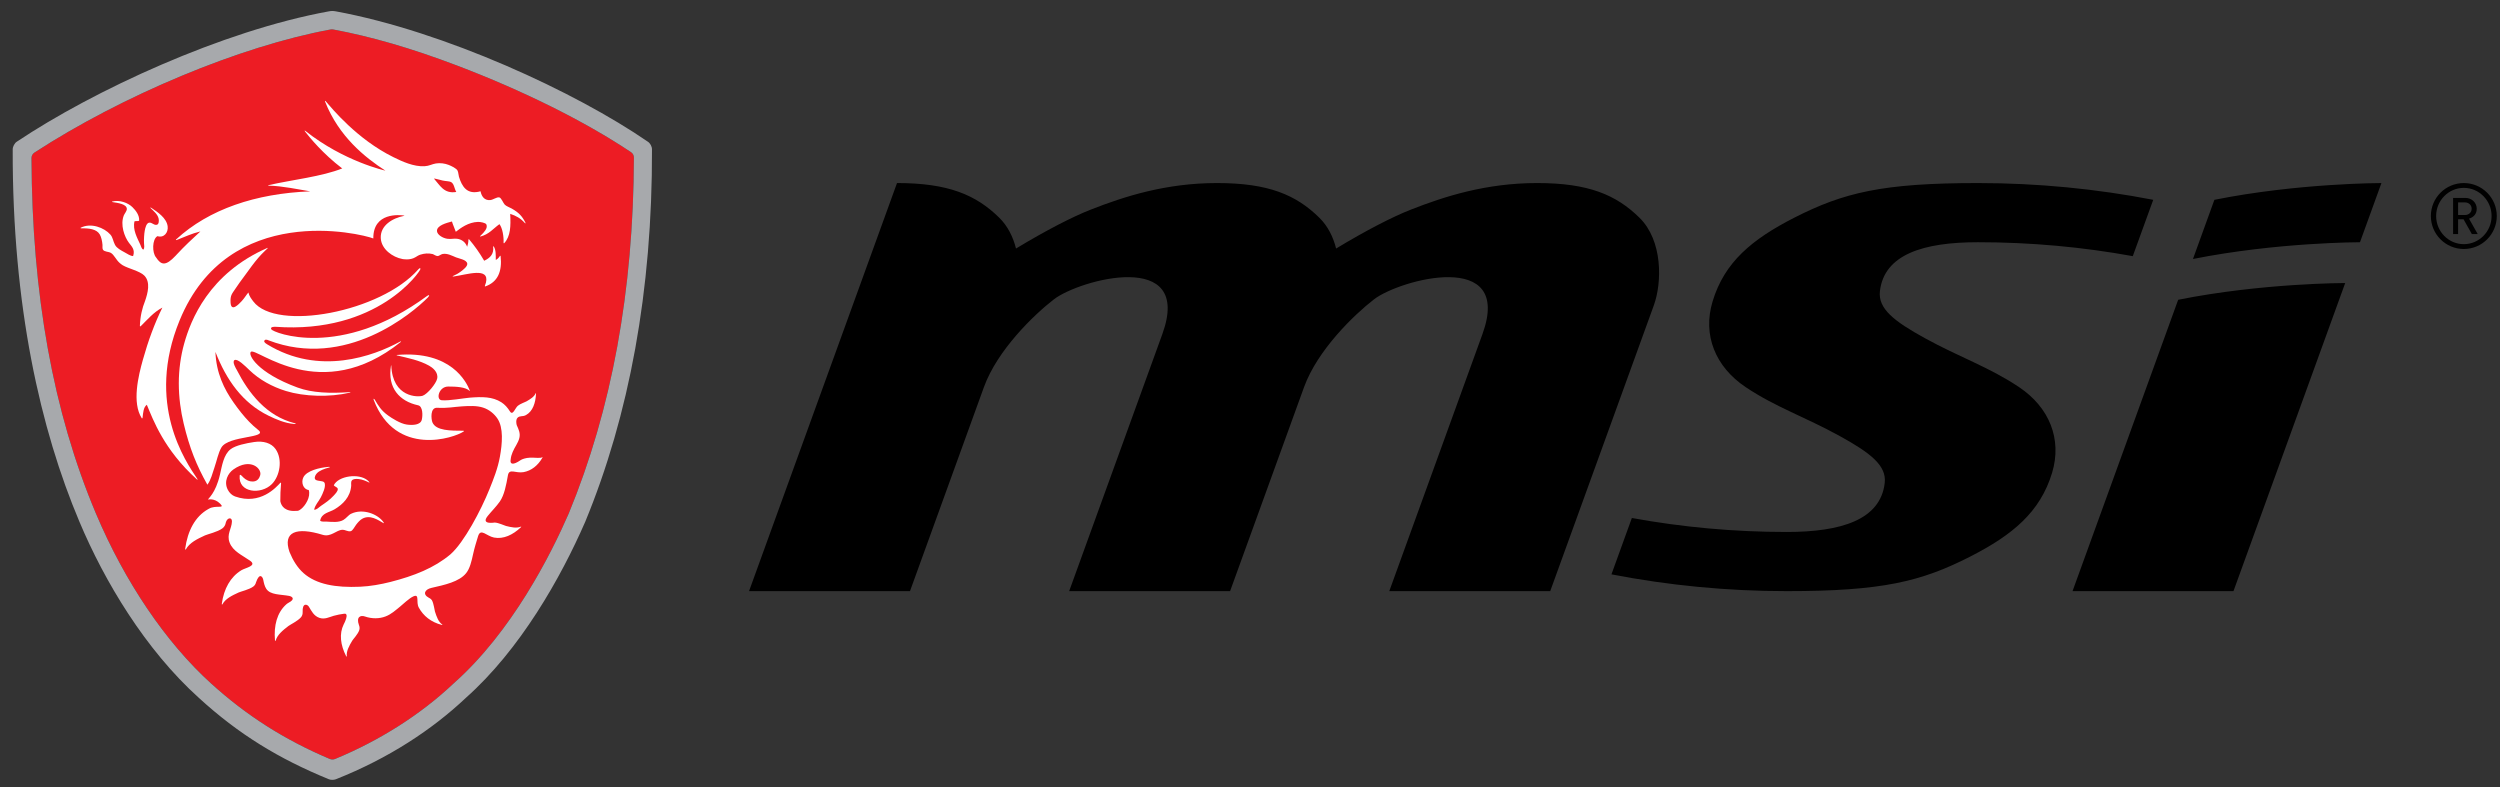 <?xml version="1.0" encoding="utf-8"?>
<!-- Generator: Adobe Illustrator 16.0.0, SVG Export Plug-In . SVG Version: 6.00 Build 0)  -->
<!DOCTYPE svg PUBLIC "-//W3C//DTD SVG 1.1//EN" "http://www.w3.org/Graphics/SVG/1.1/DTD/svg11.dtd">
<svg version="1.1" id="Layer_1" xmlns="http://www.w3.org/2000/svg" xmlns:xlink="http://www.w3.org/1999/xlink" x="0px" y="0px"
	 width="301.652px" height="94.957px" viewBox="0 2.957 301.652 94.957" enable-background="new 0 2.957 301.652 94.957"
	 xml:space="preserve">
<rect x="0" y="2.957" width="301.652" height="94.957" fill="#333333" stroke="none"/>
<g>
	<g>
		<g>
			<g>
				<g>
					<path d="M297.288,25.044c-2.199,0-3.978,1.78-3.978,3.979c0,2.196,1.778,3.978,3.978,3.978c2.198,0,3.976-1.782,3.976-3.978
						C301.263,26.824,299.486,25.044,297.288,25.044z M297.288,32.418c-1.85,0-3.341-1.529-3.341-3.396
						c0-1.871,1.491-3.396,3.341-3.396c1.844,0,3.349,1.525,3.349,3.396C300.637,30.889,299.132,32.418,297.288,32.418z"/>
					<path d="M297.913,29.34c0.54-0.164,0.932-0.557,0.932-1.195c0-0.739-0.612-1.309-1.374-1.309h-1.479v4.361h0.605v-1.781h0.656
						l1.001,1.781h0.706L297.913,29.34z M296.597,28.901v-1.524h0.807c0.489,0,0.828,0.327,0.828,0.769
						c0,0.437-0.339,0.756-0.828,0.756L296.597,28.901L296.597,28.901z"/>
				</g>
			</g>
		</g>
		<g>
			<path id="msi-corporate_x5F_identity-logo-black-cmyk_5_" d="M269.493,74.283l13.48-37.176c0,0-10.077,0-20.153,2.021
				l-12.746,35.155H269.493z M267.19,27.067l-2.586,7.14c10.139-2.023,20.153-2.023,20.153-2.023l2.588-7.139
				C287.345,25.044,277.268,25.044,267.19,27.067 M196.901,65.459c6.061,1.106,12.31,1.686,18.69,1.686h0.003
				c6.55,0,11.305-1.46,11.817-5.909c0.25-2.117-1.751-3.642-5.418-5.66c-4.194-2.317-7.722-3.472-11.364-5.91
				c-3.646-2.44-5.216-6.276-3.985-10.341c1.432-4.748,4.765-7.499,9.846-10.096c5.958-3.04,10.674-4.184,22.163-4.184
				c7.233,0,14.31,0.7,21.157,2.022l-2.467,6.798c-6.064-1.105-12.31-1.681-18.69-1.681c-6.553,0-11.309,1.461-11.822,5.908
				c-0.245,2.122,1.751,3.647,5.422,5.666c4.19,2.312,7.721,3.467,11.365,5.907c3.647,2.438,5.216,6.274,3.988,10.342
				c-1.436,4.74-4.772,7.496-9.853,10.094c-5.955,3.042-10.674,4.183-22.159,4.183h-0.003c-7.232,0-14.309-0.699-21.153-2.025
				L196.901,65.459z M167.632,74.283l11.245-31.02c3.752-10.342-10.013-6.562-13.088-4.186c-2.415,1.865-6.815,6.118-8.438,10.582
				l-8.927,24.624h-0.001h-19.417l11.245-31.02c3.748-10.342-10.01-6.562-13.087-4.187c-2.416,1.866-6.822,6.119-8.442,10.587
				l-8.922,24.619h-19.42l17.854-49.239c6.184,0,9.529,1.422,12.34,4.188c1.025,1.01,1.666,2.319,2.018,3.713
				c3.643-2.203,6.863-3.854,9.029-4.699c4.038-1.583,9.054-3.204,15.24-3.201c6.181,0,9.527,1.421,12.334,4.187
				c1.03,1.011,1.672,2.319,2.022,3.713c3.642-2.203,6.864-3.853,9.031-4.698c4.034-1.583,9.053-3.204,15.236-3.202
				c6.184,0,9.529,1.422,12.339,4.188c2.806,2.753,2.74,7.788,1.726,10.58l-12.498,34.471L167.632,74.283L167.632,74.283z"/>
			<g>
				<path fill="#ED1C24" d="M68.622,64.917c-2.173,4.989-6.859,14.264-13.859,20.475c-3.979,3.762-8.923,6.91-14.34,9.147
					c-0.102,0.039-0.207,0.06-0.312,0.06c-0.109,0-0.217-0.021-0.318-0.064c-5.48-2.321-10.037-5.224-14.342-9.126
					C19.989,80.453,15.06,73.172,11.57,64.903C6.396,52.64,3.86,38.416,3.8,22.025c-0.002-0.266,0.134-0.512,0.359-0.66
					C14.71,14.499,28.974,8.524,39.9,6.511c0.099-0.018,0.198-0.018,0.299,0c4.584,0.855,9.449,2.266,14.912,4.34
					c7.901,2.999,15.396,6.702,21.026,10.466c0.22,0.145,0.351,0.389,0.351,0.649C76.435,38.079,73.809,52.353,68.622,64.917z"/>
				<g>
					<path fill="#A7A9AC" d="M78.669,20.975c-0.001-0.346-0.216-0.743-0.506-0.925C69.496,14.085,53.66,6.748,40.524,4.327
						c-0.356-0.062-0.536-0.057-0.846,0C26.832,6.663,11.252,13.887,2.035,20.049c-0.272,0.168-0.502,0.595-0.502,0.925
						c-0.05,18.903,3.35,33.82,8.053,44.941c3.011,7.165,7.938,15.418,14.408,21.246c4.787,4.386,9.651,7.35,15.684,9.82
						c0.242,0.098,0.616,0.094,0.846,0c6.393-2.528,11.668-6.025,15.685-9.82c6.547-5.814,11.444-14.453,14.405-21.246
						C75.911,53.08,78.719,38.047,78.669,20.975z M68.622,64.917c-2.173,4.989-6.859,14.264-13.859,20.475
						c-3.979,3.762-8.923,6.91-14.34,9.147c-0.102,0.039-0.207,0.06-0.312,0.06c-0.109,0-0.217-0.021-0.318-0.064
						c-5.48-2.321-10.037-5.224-14.342-9.126C19.989,80.453,15.06,73.172,11.57,64.903C6.396,52.64,3.86,38.416,3.8,22.025
						c-0.002-0.266,0.134-0.512,0.359-0.66C14.71,14.499,28.974,8.524,39.9,6.511c0.099-0.018,0.198-0.018,0.299,0
						c4.584,0.855,9.449,2.266,14.912,4.34c7.901,2.999,15.396,6.702,21.026,10.466c0.22,0.145,0.351,0.389,0.351,0.649
						C76.435,38.079,73.809,52.353,68.622,64.917z"/>
					<path fill="#FFFFFF" d="M23.806,60.737c-1.404-2.084-6.262-9.062-2.132-19.124c5.904-14.386,21.868-10.471,23.371-9.884
						c-0.033-3.193,3.196-2.838,3.7-2.766c0.038,0.006,0.063,0.027,0.038,0.032c-1.475,0.285-2.911,1.196-2.84,2.689
						c0.063,1.352,1.454,2.316,2.605,2.524l-0.003,0.001c0,0,0.915,0.197,1.58-0.216c0.015-0.006,0.022-0.014,0.034-0.021
						c0.182-0.108,0.344-0.225,0.574-0.293c0.479-0.15,0.965-0.188,1.46-0.07c0.144,0.032,0.401,0.256,0.631,0.245
						c0.152-0.009,0.379-0.213,0.585-0.253c0.564-0.101,1.107,0.203,1.616,0.411c0.357,0.146,1.298,0.283,1.354,0.756
						c0.041,0.339-0.494,0.739-0.765,0.943c-0.319,0.242-0.615,0.402-0.979,0.56c-0.064,0.028,0,0.063,0.108,0.047
						c1.625-0.232,4.333-1.164,3.894,0.72c-0.049,0.215-0.164,0.393-0.126,0.492c1.573-0.531,2.092-1.841,1.891-3.676
						c-0.006-0.044-0.058-0.053-0.08-0.017c-0.14,0.23-0.33,0.409-0.5,0.483c0-0.003,0-0.009-0.002-0.018
						c-0.004-0.493,0.031-1.205-0.24-1.594c-0.029-0.042-0.085-0.046-0.081-0.014c0.127,0.933-0.383,1.396-1.078,1.725
						c-0.547-0.944-1.159-1.805-1.825-2.588c-0.034-0.04-0.085,0.01-0.083,0.074c0.008,0.301-0.068,0.578-0.148,0.83
						c-0.206-0.567-0.655-0.895-1.216-0.97c-0.361-0.049-0.759,0.069-1.188,0.001c-0.553-0.085-1.197-0.482-1.234-0.91
						c-0.072-0.688,1.176-1.012,1.803-1.176c0.132,0.442,0.321,0.814,0.466,1.245c0.583-0.452,1.508-1.157,2.683-1.194
						c0.278-0.007,0.909,0.107,1.004,0.303c0.226,0.463-0.354,1.002-0.531,1.191c-0.098,0.1-0.264,0.224-0.214,0.281
						c1.084-0.274,1.582-0.979,2.325-1.504c0.375,0.492,0.532,1.518,0.497,2.262c-0.001,0.042,0.051,0.066,0.078,0.037
						c0.773-0.84,0.8-2.061,0.723-3.54c0.721,0.238,1.239,0.528,1.729,1.068c0.117,0.128,0.163,0.097,0.085-0.052
						c-0.388-0.746-0.761-1.162-1.633-1.658c-0.28-0.158-0.626-0.262-0.834-0.465c-0.188-0.185-0.42-0.838-0.666-0.88
						c-0.321-0.059-0.73,0.298-1.112,0.326c-0.657,0.046-1.018-0.411-1.147-1.064c-1.61,0.457-2.233-0.542-2.604-1.747
						c-0.063-0.215-0.063-0.498-0.163-0.731c-0.121-0.281-0.758-0.578-1.091-0.708c-0.457-0.176-1.006-0.254-1.526-0.171
						c-0.466,0.075-0.818,0.304-1.364,0.334c-1.319,0.074-2.704-0.57-3.77-1.096c-4.403-2.171-7.427-5.896-8.157-6.737
						c-0.092-0.106-0.11-0.029-0.083,0.042c1.659,4.204,4.801,6.724,7.276,8.324c0,0-5.009-1.104-9.636-4.781
						c-0.08-0.063-0.175-0.096-0.041,0.081c0.553,0.718,2.157,2.672,4.424,4.399l0.051,0.032c-2.427,0.979-6.016,1.368-8.888,2.016
						c-0.101,0.022-0.07,0.065,0.049,0.067c1.564,0.026,3.685,0.475,4.966,0.683c-0.015,0.001-0.027,0.005-0.041,0.007v-0.002
						c-6.526,0.259-12.176,2.149-16.132,5.796c-0.06,0.055-0.015,0.106,0.066,0.073c0.936-0.362,1.81-0.785,2.864-1.037
						c-0.979,0.892-1.949,1.804-2.849,2.777c-0.001,0-0.001-0.001-0.001,0c-0.027,0.031-0.055,0.06-0.082,0.089
						c-0.018,0.021-0.036,0.039-0.054,0.059c-1.207,1.292-1.753,1.153-2.365,0.211c-0.489-0.546-0.484-2.212,0.168-2.566
						c0.798,0.252,1.325-0.45,1.231-1.186c-0.132-1.013-1.233-1.734-1.958-2.217c-0.113-0.077-0.176-0.058-0.102,0.017
						c0.362,0.36,0.845,0.73,0.968,1.262c0.054,0.232,0.041,0.679-0.194,0.745c-0.373,0.107-0.59-0.304-0.955-0.248
						c-0.316,0.049-0.465,0.606-0.529,0.992c-0.067,0.383-0.107,1.02-0.084,1.464c0.009,0.239,0.097,0.613-0.085,0.799
						c-0.216-0.106-0.265-0.391-0.362-0.605c-0.347-0.764-0.95-1.793-0.7-2.814c0.154-0.06,0.448,0.019,0.56-0.083
						c0.049-0.636-0.401-1.223-0.813-1.628c-0.538-0.532-1.571-0.904-2.439-0.675c-0.045,0.013-0.025,0.059,0.038,0.068
						c0.636,0.096,1.718,0.235,1.729,0.828c0.006,0.241-0.284,0.577-0.362,0.771c-0.456,1.134,0.066,2.583,0.615,3.312
						c0.317,0.424,0.773,0.817,0.503,1.602c-0.351-0.02-0.678-0.262-1.006-0.441c-0.467-0.259-0.957-0.505-1.177-0.911
						c-0.238-0.444-0.255-0.9-0.56-1.242c-0.751-0.846-2.344-1.45-3.567-0.834c-0.053,0.027-0.03,0.083,0.034,0.082
						c0.975-0.021,1.857,0.083,2.247,0.725c0.182,0.3,0.298,0.808,0.336,1.271c0.013,0.179-0.038,0.427,0.055,0.578
						c0.163,0.269,0.662,0.221,0.952,0.386c0.392,0.227,0.626,0.835,1.063,1.215c0.106,0.092,0.244,0.203,0.364,0.275
						c0.67,0.404,2.063,0.697,2.603,1.241c0.796,0.802,0.414,2.148,0.106,3.048c-0.355,0.886-0.594,1.876-0.632,3.035
						c-0.002,0.044,0.064,0.069,0.098,0.036c0.772-0.755,1.558-1.704,2.614-2.247c-0.924,1.87-1.718,4.025-2.35,6.291
						c-0.547,1.95-1.337,5.184-0.134,7.059c0.024,0.037,0.088,0.007,0.094-0.044c0.071-0.626,0.103-1.29,0.516-1.581
						c0.758,1.801,2.053,5.409,6.041,9.006C23.829,60.867,23.872,60.837,23.806,60.737z M53.407,24.739
						c0.378,0.085,0.824,0.075,1.021,0.186c0.377,0.222,0.379,0.762,0.626,1.195c-1.499,0.249-1.987-0.833-2.699-1.622
						C52.604,24.516,52.993,24.645,53.407,24.739z"/>
					<path fill="#FFFFFF" d="M32.393,44.019c9.339,3.576,17.394-3.309,19.222-5.154c0.274-0.277,0.178-0.39-0.083-0.197
						c-10.458,7.711-18.585,4.431-18.805,4.018c-0.175-0.334,0.492-0.299,0.492-0.299c12.371,0.895,17.523-6.717,17.512-6.977
						c-0.009-0.227-0.249,0.038-0.249,0.038c-4.5,5.166-17.162,7.55-19.922,3.875c-0.231-0.308-0.499-0.653-0.589-1.077
						c-0.283,0.332-0.475,0.69-0.81,1.048c-0.325,0.348-1.276,1.378-1.341,0.166c-0.054-0.901,0.208-1.086,0.557-1.626
						c0.183-0.281,0.375-0.566,0.532-0.773c1.039-1.366,1.903-2.769,3.117-3.891c0.105-0.099,0.369-0.322,0.25-0.304
						c-7.089,3.1-9.27,8.732-10.056,11.561c-0.404,1.444-0.645,3.099-0.645,4.773c0,1.726,0.23,3.36,0.586,4.854
						c0.71,2.983,1.554,5.062,2.862,7.389c0.437-0.585,0.606-1.366,0.856-2.084c0.269-0.77,0.459-1.78,0.838-2.41
						c0.889-1.479,5.76-1.101,4.43-2.121c-0.387-0.297-0.751-0.644-1.094-0.994c-0.671-0.688-1.302-1.507-1.873-2.317
						c-1.137-1.615-2.094-3.559-2.185-6.097c1.301,3.353,3.267,6.169,6.411,7.697c0.909,0.442,1.95,0.906,3.128,1.003
						c0.176,0.015,0.211-0.05,0.052-0.09c-3.428-0.855-5.571-3.603-7.043-6.487c0,0-0.604-0.961-0.233-1.141
						c0.373-0.179,1.224,0.675,1.827,1.253c1.159,1.108,2.686,1.968,4.366,2.482c2.207,0.681,5.25,0.773,7.7,0.201
						c0.122-0.029,0.107-0.072-0.019-0.063c-2.336,0.161-4.503,0.099-6.279-0.554c-4.906-1.801-6.016-3.992-5.629-4.315
						c0.679-0.569,8.425,6.54,18.065-1.172c0.103-0.082,0.049-0.121-0.09-0.044c-3.164,1.721-9.724,4.167-16.021,0.312
						c-0.336-0.206-0.418-0.345-0.296-0.49C32.078,43.85,32.393,44.019,32.393,44.019z"/>
					<path fill="#FFFFFF" d="M65.424,58.127c-0.188,0.154-0.885,0.03-1.473,0.052c-0.54,0.022-0.975,0.189-1.126,0.294
						c-0.97,0.668-1.274,0.467-1.22,0.019c0.06-0.494,0.097-0.597,0.25-0.986c0.246-0.612,0.667-1.092,0.813-1.713
						c0.139-0.592-0.1-1.032-0.309-1.516c-0.049-0.113-0.153-0.666,0.086-0.909c0.291-0.294,0.592-0.094,1.018-0.327
						c0.829-0.454,1.162-1.478,1.213-2.584c0.004-0.063-0.025-0.088-0.046-0.04c-0.187,0.427-0.637,0.701-1.112,0.974
						c-0.164,0.093-0.74,0.284-1.036,0.528c-0.332,0.275-0.599,1.241-0.955,0.674c-0.283-0.449-0.616-0.834-1.042-1.102
						c-1.066-0.675-2.298-0.673-3.816-0.551c-0.712,0.058-2.509,0.397-3.374,0.31c-0.733-0.059-0.359-1.654,0.788-1.652
						c0.929,0,2.085,0.051,2.561,0.51c0.037,0.034,0.067,0.03,0.046-0.023c-0.405-1.032-2.264-4.855-8.796-4.298
						c-0.051,0.004-0.058,0.039-0.008,0.052c1.37,0.328,2.695,0.577,3.893,1.245c0.38,0.214,1.144,0.766,0.967,1.567
						c-0.134,0.604-1.165,1.848-1.739,2.056c-0.53,0.192-3.644,0.255-3.795-3.654c0-0.017-0.025-0.038-0.036,0.026
						c-0.453,2.7,1.048,4.303,3.268,4.781c0.583,0.122,0.575,1.229,0.446,1.754c-0.154,0.626-1.081,0.674-1.803,0.573
						c-0.781-0.106-1.809-0.771-2.259-1.096c-0.839-0.604-1.184-1.183-1.591-1.879c-0.109-0.186-0.213-0.181-0.141,0.011
						c2.65,6.934,9.724,4.595,10.868,3.785c0.037-0.027,0.005-0.076-0.041-0.076c-1.522-0.006-3.325,0.018-3.751-1.02
						c-0.142-0.351-0.306-1.798,0.583-1.751c1.309,0.066,1.903-0.102,2.994-0.172c0.91-0.059,1.787-0.093,2.536,0.15
						c0.766,0.248,1.355,0.766,1.726,1.31c0.757,1.111,0.595,3.019,0.309,4.608c-0.255,1.423-0.781,2.729-1.26,3.917
						c-1.025,2.555-3.075,6.433-4.702,7.864c-1.961,1.652-4.4,2.609-7.25,3.338c-1.146,0.29-2.436,0.525-3.668,0.578
						c-2.921,0.129-5.278-0.276-6.828-1.654c-0.715-0.639-1.268-1.525-1.68-2.538c-0.846-2.444,0.838-3.044,4-2.073
						c1.002,0.308,1.651-0.588,2.38-0.605c0.376-0.008,0.655,0.252,1.008,0.167c0.231-0.058,0.434-0.494,0.642-0.771
						c0.207-0.277,0.467-0.567,0.729-0.719c0.953-0.547,1.932,0.145,2.59,0.526c0.034,0.019,0.039-0.049,0.005-0.099
						c-0.675-1.003-2.519-1.726-3.938-1.032c-0.304,0.146-0.564,0.535-0.924,0.744c-0.571,0.327-1.332,0.236-2.07,0.192
						c-0.253-0.016-0.531,0.06-0.729-0.109c0.19-0.947,1.095-0.978,1.761-1.382c0.964-0.581,1.889-1.457,1.988-2.841
						c0.016-0.183-0.063-0.447,0.084-0.634c0.139-0.177,0.484-0.203,0.811-0.166c0.451,0.049,0.883,0.229,1.276,0.427
						c0.013,0.008,0.052,0.009,0.023-0.033c-0.075-0.106-0.15-0.18-0.208-0.228c-1.063-0.91-3.537-0.541-4.085,0.578
						c0.097,0.191,0.433,0.213,0.477,0.441c0.047,0.263-0.322,0.626-0.505,0.829c-0.496,0.537-0.964,0.841-1.509,1.213
						c-0.277,0.185-0.515,0.502-0.842,0.469c0.165-0.657,0.515-0.915,0.812-1.49c0.194-0.38,0.691-1.378,0.42-1.793
						c-0.169-0.255-0.989-0.117-1.121-0.413c-0.108-0.238,0.093-0.549,0.222-0.689c0.318-0.34,0.906-0.559,1.498-0.708
						c0.137-0.034,0.08-0.085-0.104-0.07c-1.106,0.093-2.616,0.466-3.015,1.249c-0.311,0.604-0.035,1.466,0.644,1.543
						c0.261,0.844-0.419,1.893-0.925,2.289c-0.111,0.09-0.272,0.207-0.419,0.221c-1.505,0.146-1.965-0.542-2.087-1.163
						c-0.005-0.699,0.024-1.422,0.091-2.167c0.004-0.049-0.035-0.11-0.098-0.041c-0.474,0.512-2.401,2.725-5.459,1.635
						c-0.365-0.13-0.679-0.434-0.869-0.803c-0.525-1.011,0.04-2.007,0.663-2.446c2.095-1.479,3.465-0.092,3.248,0.68
						c-0.073,0.259-0.3,0.901-1.167,0.748c-0.479-0.085-0.807-0.39-1.035-0.638c-0.055-0.055-0.253-0.27-0.275-0.054
						c-0.203,2.083,2.579,2.336,3.884,1.02c0.955-0.961,1.331-2.949,0.449-4.219c-0.517-0.741-1.494-1.014-2.576-0.856
						c-0.971,0.146-2.255,0.405-2.852,0.869c-0.845,0.647-1.038,1.989-1.289,3.077C26,62.548,25.08,63.111,25.103,63.24
						c0,0,0.745-0.212,1.446,0.478c0.701,0.688-0.533,0.128-1.358,0.633c-0.001,0-0.002,0.001-0.002,0.002
						c-0.019,0.01-0.038,0.02-0.057,0.029c-1.599,0.89-2.495,2.647-2.785,4.769c-0.016,0.12,0.035,0.176,0.083,0.087
						c0.433-0.79,1.347-1.241,2.311-1.683c0.332-0.149,1.487-0.403,2.088-0.84c0.237-0.171,0.37-0.421,0.415-0.698v-0.001
						c0.157-0.626,0.764-0.699,0.742-0.124c-0.034,0.863-0.662,1.538-0.28,2.537c0.399,1.049,1.53,1.529,2.461,2.178
						c0.899,0.626-0.542,0.849-1.045,1.157c-1.321,0.807-2.111,2.237-2.355,4.031c-0.015,0.104,0.029,0.149,0.07,0.075
						c0.366-0.67,1.14-1.051,1.956-1.423c0.279-0.129,1.256-0.343,1.763-0.711c0.179-0.13,0.288-0.312,0.336-0.517l0,0
						c0.424-1.222,0.803-0.662,0.872-0.307c0.076,0.387,0.157,0.773,0.364,1.09c0.493,0.751,1.655,0.657,2.743,0.853
						c0.387,0.072,0.823,0.383-0.073,0.842c-0.001,0-0.002,0.003-0.003,0.004c-0.087,0.048-0.175,0.106-0.261,0.185
						c-1.114,1.001-1.509,2.568-1.355,4.314c0.011,0.1,0.061,0.135,0.084,0.056c0.201-0.711,0.849-1.237,1.539-1.766
						c0.237-0.179,1.112-0.592,1.512-1.051c0.154-0.176,0.214-0.396,0.203-0.62l0.001-0.001c-0.058-1.168,0.56-0.966,0.746-0.666
						c0.329,0.529,0.588,1.114,1.272,1.354c0.649,0.224,1.191-0.095,1.736-0.249c0.414-0.119,0.855-0.197,1.259-0.25
						c0.683-0.091-0.04,1.245-0.063,1.293c-0.563,1.14-0.38,2.497,0.292,3.823c0.038,0.075,0.091,0.087,0.083,0.017
						c-0.066-0.622,0.279-1.24,0.655-1.874c0.128-0.217,0.714-0.809,0.86-1.304c0.081-0.277-0.022-0.528-0.045-0.574
						c-0.371-1.04,0.224-1.216,0.707-1.049c0.867,0.3,1.764,0.28,2.492,0c0.713-0.272,1.201-0.739,1.765-1.193
						c0.289-0.231,1.12-1.034,1.622-1.24c0.757-0.313,0.267,0.693,0.63,1.357c0.553,1.008,1.465,1.757,2.768,2.095
						c0.074,0.021,0.113-0.007,0.062-0.044c-0.463-0.33-0.675-0.935-0.878-1.569c-0.069-0.218-0.14-0.958-0.369-1.364
						c-0.041-0.073-0.135-0.185-0.377-0.303c-0.775-0.413-0.478-1.004,0.32-1.186c1.567-0.359,3.359-0.729,4.199-1.793
						c0.442-0.559,0.64-1.405,0.838-2.318c0.163-0.74,0.384-1.44,0.589-2.115c0.311-1.036,1.022-0.021,1.928,0.152
						c1.128,0.218,2.264-0.313,3.242-1.24c0.055-0.052,0.052-0.1-0.007-0.075c-0.523,0.217-1.149,0.078-1.795-0.085
						c-0.222-0.057-0.887-0.389-1.353-0.411c-0.06-0.003-1.735,0.302-0.838-0.807c0.474-0.584,1.031-1.125,1.456-1.737
						c0.537-0.781,0.762-1.964,0.972-3.157c0.155-0.879,0.945-0.207,1.892-0.383c0.93-0.172,1.713-0.776,2.266-1.734
						C65.479,58.133,65.465,58.095,65.424,58.127z"/>
				</g>
			</g>
		</g>
	</g>
</g>
<g>
	<path fill="none" d="M-47.354,73.015l31.02,11.246c10.342,3.75,6.562-10.013,4.185-13.087c-1.864-2.415-6.118-6.816-10.581-8.438
		l-24.624-8.929v-0.001V34.391l31.02,11.245c10.343,3.749,6.563-10.01,4.185-13.086c-1.864-2.417-6.117-6.822-10.585-8.442
		l-24.62-8.923v-19.42L1.885,13.619c0,6.183-1.423,9.526-4.188,12.338c-1.01,1.026-2.319,1.667-3.714,2.018
		c2.203,3.643,3.854,6.862,4.699,9.029c1.583,4.039,3.205,9.055,3.203,15.241c0,6.181-1.423,9.527-4.188,12.335
		c-1.01,1.03-2.319,1.671-3.714,2.021c2.203,3.643,3.853,6.864,4.699,9.031c1.583,4.035,3.205,9.055,3.203,15.237
		c0,6.186-1.423,9.528-4.189,12.338c-2.752,2.806-7.789,2.742-10.58,1.727l-34.471-12.498L-47.354,73.015L-47.354,73.015z"/>
	<path fill="none" d="M336.938,28.321l-31.02-11.246c-10.342-3.752-6.563,10.012-4.186,13.086c1.863,2.416,6.118,6.816,10.581,8.439
		l24.623,8.926v0.002v19.417L305.919,55.7c-10.343-3.749-6.563,10.011-4.186,13.087c1.863,2.417,6.117,6.821,10.586,8.442
		l24.618,8.923v19.42l-49.238-17.854c0-6.183,1.423-9.528,4.188-12.339c1.01-1.025,2.319-1.667,3.714-2.017
		c-2.203-3.645-3.854-6.863-4.699-9.03c-1.583-4.039-3.204-9.055-3.201-15.241c0-6.181,1.422-9.527,4.187-12.334
		c1.011-1.03,2.319-1.672,3.714-2.021c-2.202-3.643-3.854-6.865-4.698-9.031c-1.584-4.035-3.204-9.054-3.202-15.237
		c0-6.185,1.422-9.528,4.188-12.338c2.752-2.807,7.789-2.741,10.58-1.726l34.471,12.498V28.321L336.938,28.321z"/>
	<path fill="none" d="M174.097,146.293l11.246-31.02c3.752-10.342-10.012-6.562-13.087-4.186c-2.415,1.864-6.816,6.118-8.438,10.581
		l-8.927,24.624h-0.001h-19.417l11.245-31.02c3.747-10.342-10.011-6.562-13.087-4.187c-2.416,1.864-6.822,6.119-8.442,10.586
		l-8.923,24.62h-19.42L114.7,97.054c6.183,0,9.528,1.423,12.339,4.188c1.026,1.01,1.667,2.318,2.018,3.714
		c3.643-2.203,6.863-3.854,9.031-4.699c4.038-1.583,9.052-3.203,15.239-3.202c6.181,0,9.526,1.423,12.334,4.188
		c1.031,1.01,1.672,2.318,2.022,3.714c3.642-2.203,6.864-3.854,9.031-4.699c4.034-1.583,9.054-3.203,15.235-3.202
		c6.186,0,9.529,1.423,12.339,4.188c2.807,2.753,2.743,7.789,1.726,10.58l-12.496,34.471L174.097,146.293L174.097,146.293z"/>
	<path fill="none" d="M129.405-44.957l-11.247,31.02c-3.752,10.342,10.013,6.562,13.087,4.186c2.415-1.864,6.817-6.118,8.438-10.581
		l8.928-24.624h0.001h19.416l-11.245,31.02c-3.747,10.342,10.012,6.563,13.088,4.186c2.416-1.863,6.822-6.118,8.441-10.586
		l8.923-24.619h19.422L188.802,4.282c-6.184,0-9.529-1.422-12.341-4.187c-1.025-1.011-1.666-2.319-2.017-3.715
		c-3.643,2.204-6.863,3.854-9.03,4.7c-4.038,1.583-9.054,3.204-15.24,3.202c-6.18,0-9.526-1.422-12.334-4.188
		c-1.03-1.01-1.672-2.318-2.023-3.714c-3.64,2.205-6.861,3.854-9.029,4.7c-4.035,1.583-9.054,3.204-15.236,3.202
		c-6.185,0-9.529-1.422-12.338-4.188c-2.807-2.753-2.742-7.789-1.727-10.581l12.497-34.47H129.405z"/>
</g>
</svg>
